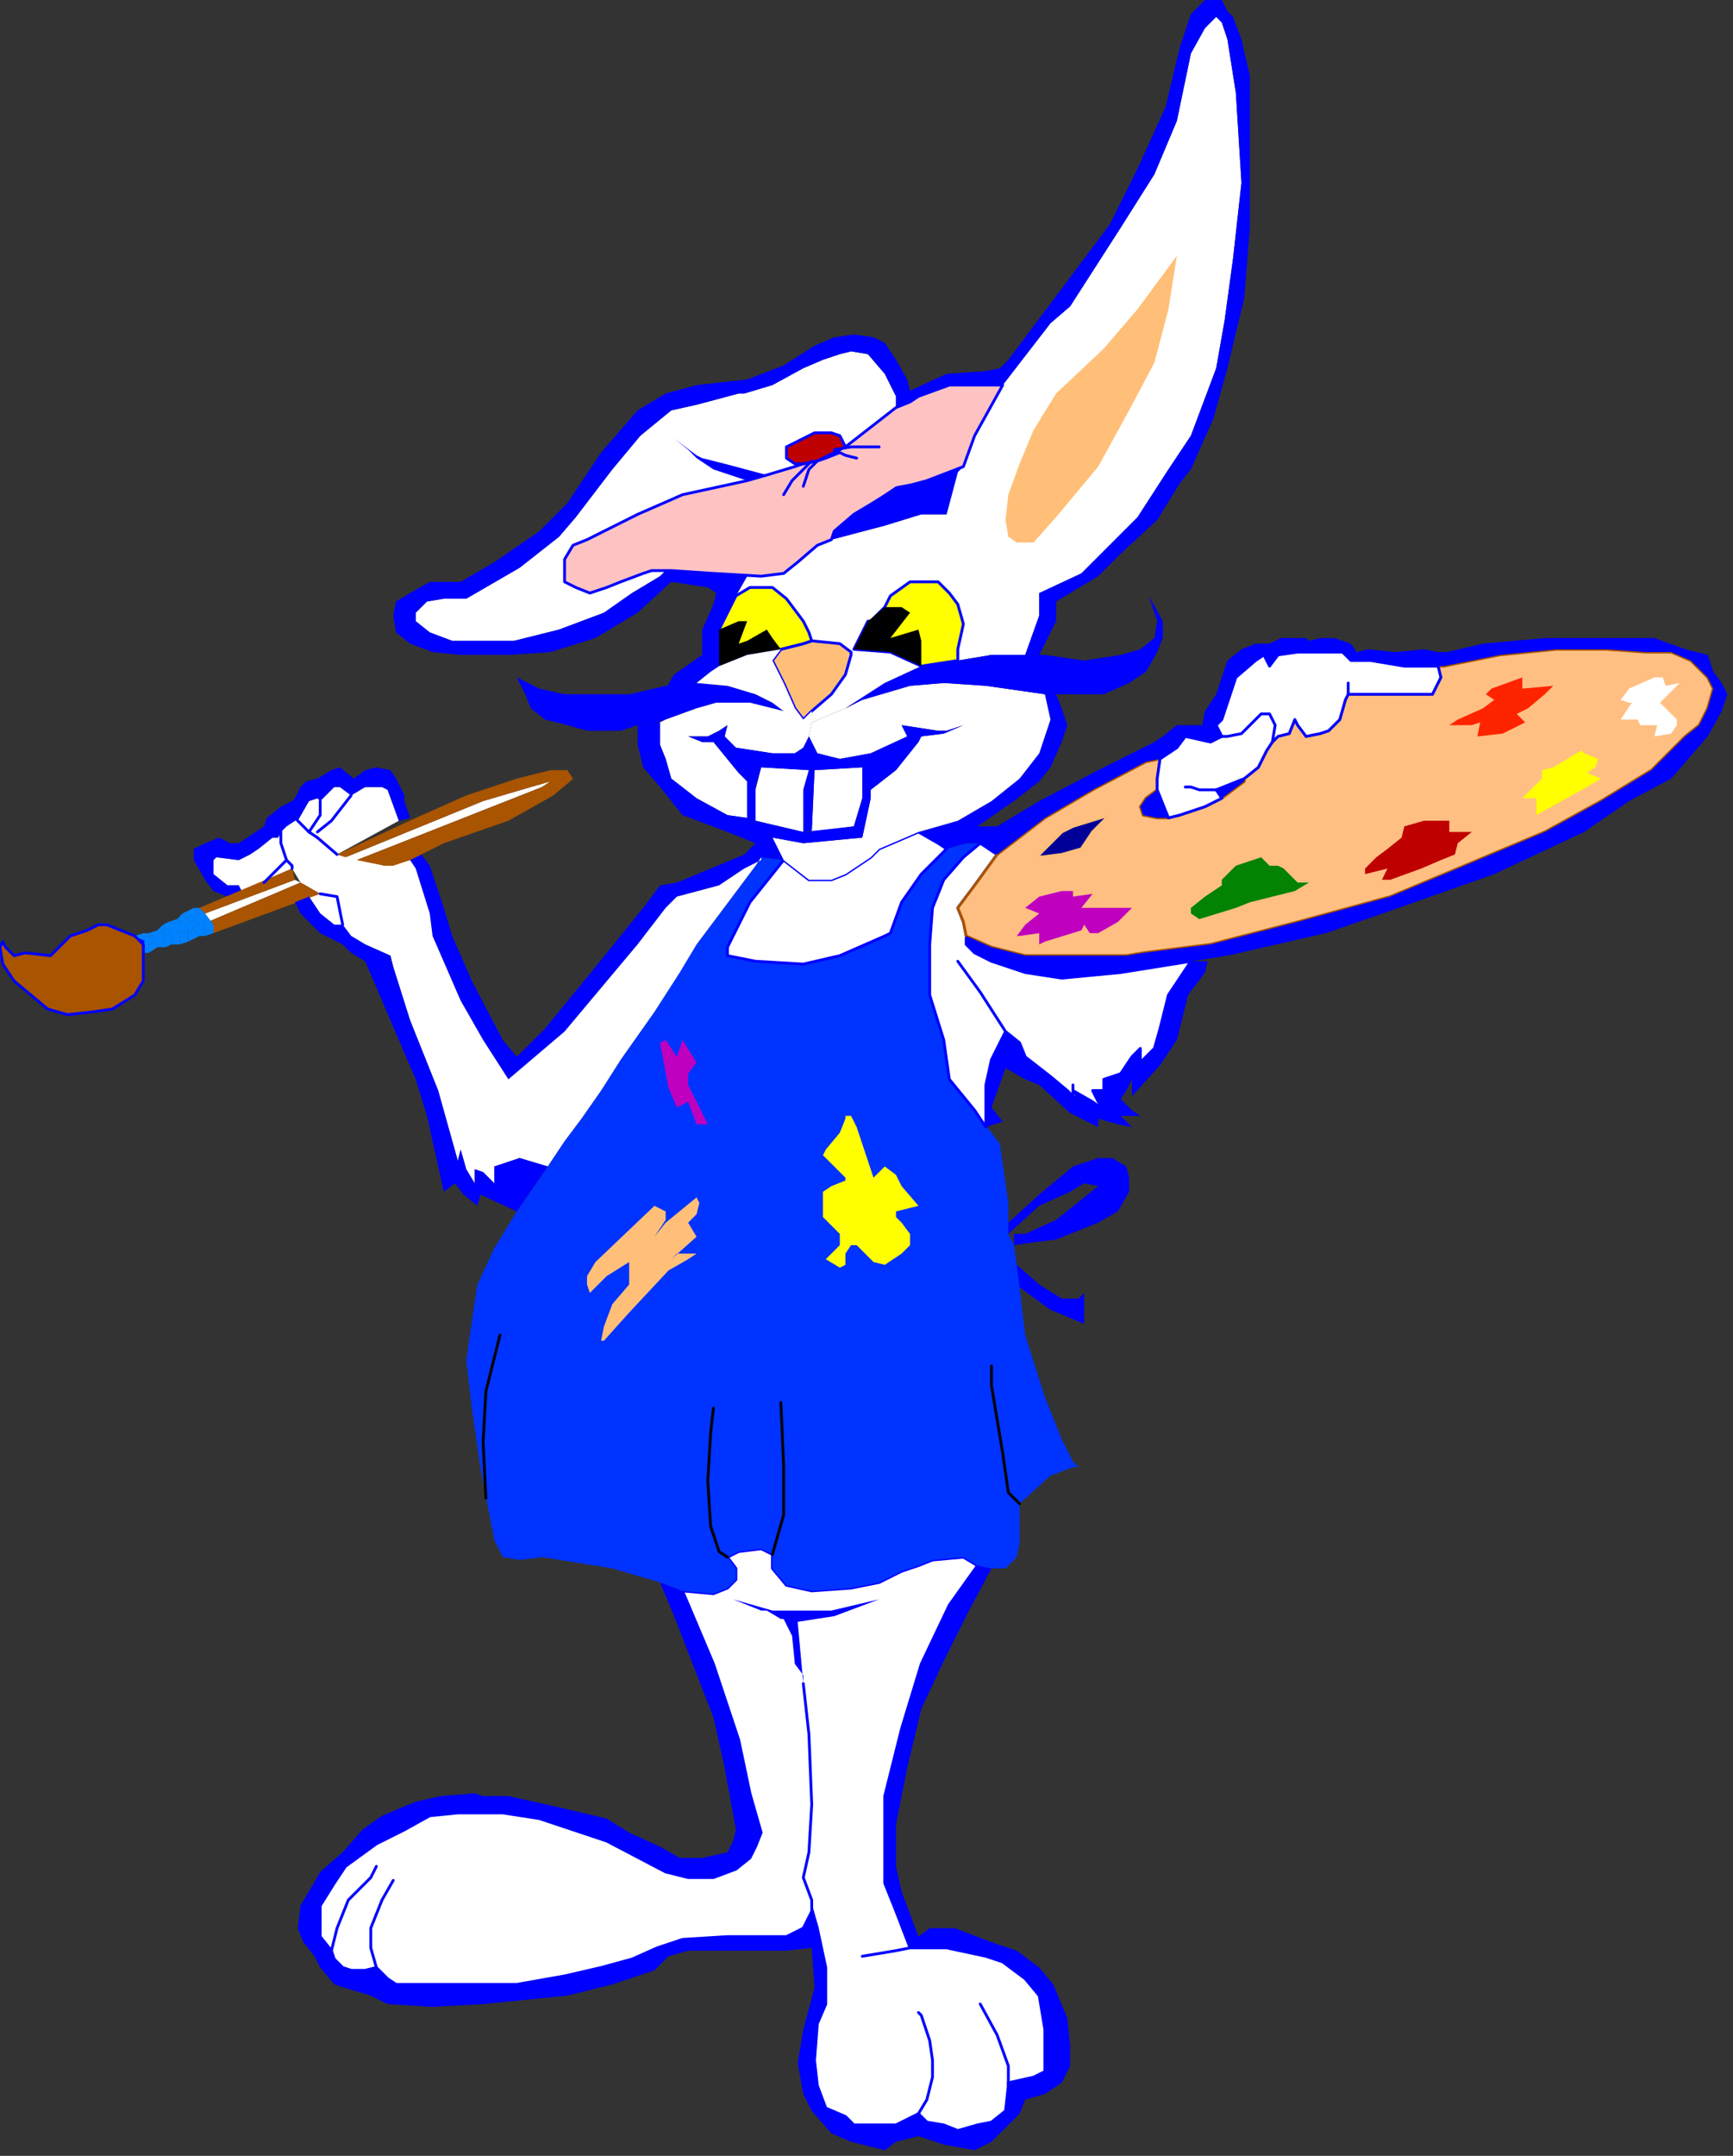 <?xml version="1.0" encoding="UTF-8" standalone="no"?>
<svg
   xmlns:dc="http://purl.org/dc/elements/1.1/"
   xmlns:cc="http://creativecommons.org/ns#"
   xmlns:rdf="http://www.w3.org/1999/02/22-rdf-syntax-ns#"
   xmlns:svg="http://www.w3.org/2000/svg"
   xmlns="http://www.w3.org/2000/svg"
   xmlns:sodipodi="http://sodipodi.sourceforge.net/DTD/sodipodi-0.dtd"
   xmlns:inkscape="http://www.inkscape.org/namespaces/inkscape"
   version="1.0"
   width="163.248mm"
   height="202.935mm"
   id="svg195"
   sodipodi:docname="EASTR020.WMF">
  <rect width="100%" height="100%" fill="#333333" stroke="none"/>
  <sodipodi:namedview
     pagecolor="#ffffff"
     bordercolor="#666666"
     borderopacity="1"
     objecttolerance="10"
     gridtolerance="10"
     guidetolerance="10"
     inkscape:pageopacity="0"
     inkscape:pageshadow="2"
     inkscape:window-width="640"
     inkscape:window-height="480"
     id="namedview197" />
  <defs
     id="defs3">
    <pattern
       id="WMFhbasepattern"
       patternUnits="userSpaceOnUse"
       width="6"
       height="6"
       x="0"
       y="0" />
  </defs>
  <path
     style="fill:#ffffff;fill-rule:evenodd;fill-opacity:1;stroke:none;"
     d="  M 286,165   L 291,164   L 301,159   L 299,155   L 296,154   L 290,154   L 286,156   L 280,159   L 280,163   L 283,165   L 286,165  z "
     id="path5" />
  <path
     style="fill:#ffffff;fill-rule:evenodd;fill-opacity:1;stroke:none;"
     d="  M 319,145   L 319,141   L 315,133   L 309,126   L 303,125   L 299,126   L 293,128   L 286,131   L 275,137   L 265,140   L 263,140   L 248,144   L 239,146   L 228,155   L 218,167   L 205,184   L 199,191   L 185,202   L 166,213   L 158,213   L 152,214   L 148,218   L 148,221   L 153,225   L 161,228   L 183,228   L 199,224   L 215,218   L 225,211   L 235,205   L 237,203   L 232,203   L 229,204   L 221,207   L 216,209   L 210,211   L 205,209   L 201,207   L 201,199   L 204,194   L 209,192   L 227,183   L 243,176   L 266,171   L 273,169   L 286,165   L 283,165   L 280,163   L 280,159   L 286,156   L 290,154   L 296,154   L 299,155   L 299,156   L 301,159   L 319,145  z "
     id="path7" />
  <path
     style="fill:#ffffff;fill-rule:evenodd;fill-opacity:1;stroke:none;"
     d="  M 337,183   L 328,183   L 315,187   L 296,192   L 291,194   L 284,200   L 279,204   L 271,205   L 266,205   L 262,212   L 267,209   L 271,209   L 275,209   L 280,213   L 286,221   L 288,225   L 289,228   L 299,229   L 303,232   L 303,233   L 301,240   L 296,247   L 289,253   L 289,257   L 301,252   L 315,243   L 328,237   L 317,232   L 304,231   L 309,221   L 310,221   L 315,216   L 317,212   L 324,207   L 334,207   L 338,211   L 341,215   L 343,222   L 341,231   L 341,235   L 353,233   L 365,233   L 370,219   L 370,211   L 385,204   L 396,193   L 405,184   L 416,167   L 424,155   L 433,131   L 436,114   L 439,92   L 442,65   L 440,33   L 437,14   L 435,8   L 433,6   L 429,10   L 424,19   L 419,43   L 411,62   L 399,81   L 381,109   L 374,115   L 357,137   L 347,155   L 341,168   L 337,183  z "
     id="path9" />
  <path
     style="fill:#ffffff;fill-rule:evenodd;fill-opacity:1;stroke:none;"
     d="  M 269,281   L 271,273   L 288,274   L 286,281   L 286,296   L 269,292   L 269,281  z "
     id="path11" />
  <path
     style="fill:#ffffff;fill-rule:evenodd;fill-opacity:1;stroke:none;"
     d="  M 307,284   L 307,273   L 290,274   L 289,296   L 304,294   L 307,284  z "
     id="path13" />
  <path
     style="fill:#ffffff;fill-rule:evenodd;fill-opacity:1;stroke:none;"
     d="  M 291,232   L 290,235   L 291,239   L 294,239   L 299,237   L 299,235   L 297,232   L 294,231   L 291,232  z "
     id="path15" />
  <path
     style="fill:#ffffff;fill-rule:evenodd;fill-opacity:1;stroke:none;"
     d="  M 127,306   L 193,280   L 196,278   L 189,280   L 172,285   L 123,305   L 127,306  z "
     id="path17" />
  <path
     style="fill:#ffffff;fill-rule:evenodd;fill-opacity:1;stroke:none;"
     d="  M 107,314   L 74,328   L 73,325   L 105,313   L 107,314  z "
     id="path19" />
  <path
     style="fill:#ffbf78;fill-rule:evenodd;fill-opacity:1;stroke:none;"
     d="  M 419,91   L 416,110   L 411,129   L 402,146   L 391,166   L 376,184   L 368,193   L 362,193   L 359,191   L 358,185   L 359,176   L 363,165   L 368,153   L 376,140   L 393,124   L 405,110   L 419,91  z "
     id="path21" />
  <path
     style="fill:#ffffff;fill-rule:evenodd;fill-opacity:1;stroke:#0000ff;stroke-width:1px;stroke-linecap:round;stroke-linejoin:round;stroke-miterlimit:4;stroke-dasharray:none;stroke-opacity:1;"
     d="  M 289,679   L 291,686   L 294,700   L 294,713   L 291,720   L 290,733   L 291,742   L 294,750   L 301,753   L 304,756   L 319,756   L 327,752   L 330,755   L 336,756   L 341,758   L 348,756   L 353,755   L 358,751   L 359,742   L 359,741   L 368,739   L 372,737   L 372,722   L 370,710   L 365,704   L 357,698   L 351,696   L 337,693   L 324,693   L 319,680   L 315,670   L 315,656   L 315,639   L 321,615   L 328,592   L 338,571   L 348,557   L 343,554   L 332,555   L 327,557   L 321,559   L 313,563   L 303,565   L 289,566   L 280,564   L 275,558   L 275,553   L 271,551   L 263,552   L 259,554   L 262,558   L 262,562   L 259,565   L 254,567   L 243,566   L 254,592   L 263,619   L 267,638   L 271,652   L 269,657   L 267,661   L 262,665   L 254,668   L 245,668   L 237,666   L 216,655   L 192,647   L 179,645   L 163,645   L 153,646   L 144,651   L 134,656   L 123,664   L 119,670   L 114,678   L 114,684   L 114,689   L 118,694   L 119,697   L 122,700   L 125,701   L 130,701   L 134,700   L 138,704   L 141,706   L 184,706   L 201,703   L 214,700   L 225,697   L 234,693   L 243,690   L 259,689   L 280,689   L 286,686   L 289,680   L 289,678   L 289,679  z "
     id="path23" />
  <path
     style="fill:#0000ff;fill-rule:evenodd;fill-opacity:1;stroke:none;"
     d="  M 243,566   L 254,592   L 263,619   L 267,638   L 271,652   L 269,657   L 267,661   L 262,665   L 254,668   L 245,668   L 237,666   L 216,655   L 192,647   L 179,645   L 163,645   L 153,646   L 144,651   L 134,656   L 123,664   L 119,670   L 114,678   L 114,684   L 114,689   L 118,694   L 119,697   L 122,700   L 125,701   L 130,701   L 134,700   L 138,704   L 141,706   L 184,706   L 201,703   L 214,700   L 225,697   L 234,693   L 243,690   L 259,689   L 280,689   L 286,686   L 289,680   L 289,678   L 289,679   L 291,686   L 294,700   L 294,713   L 291,720   L 290,733   L 291,742   L 294,750   L 301,753   L 304,756   L 319,756   L 327,752   L 330,755   L 336,756   L 341,758   L 348,756   L 353,755   L 358,751   L 359,742   L 359,741   L 368,739   L 372,737   L 372,722   L 370,710   L 365,704   L 357,698   L 351,696   L 337,693   L 324,693   L 319,680   L 315,670   L 315,656   L 315,639   L 321,615   L 328,592   L 338,571   L 348,557   L 353,558   L 345,573   L 336,591   L 328,608   L 323,629   L 319,649   L 319,664   L 321,673   L 327,689   L 331,686   L 340,686   L 353,691   L 362,694   L 370,700   L 375,706   L 380,718   L 381,728   L 381,735   L 378,741   L 372,745   L 365,747   L 363,752   L 353,762   L 347,765   L 336,763   L 327,760   L 319,762   L 315,765   L 303,762   L 296,759   L 289,751   L 286,745   L 284,734   L 286,722   L 289,711   L 290,707   L 289,693   L 280,694   L 245,694   L 238,696   L 233,701   L 218,706   L 202,710   L 172,713   L 154,714   L 138,713   L 132,710   L 122,707   L 119,706   L 114,700   L 112,696   L 108,691   L 106,686   L 107,678   L 114,666   L 122,659   L 129,651   L 136,646   L 148,641   L 157,639   L 169,638   L 172,639   L 181,639   L 199,643   L 216,647   L 224,652   L 235,657   L 242,661   L 250,661   L 259,659   L 261,655   L 262,651   L 258,629   L 254,611   L 240,575   L 235,563   L 243,566  z "
     id="path25" />
  <path
     style="fill:#0033ff;fill-rule:evenodd;fill-opacity:1;stroke:none;"
     d="  M 356,407   L 359,428   L 359,439   L 361,443   L 362,450   L 363,458   L 365,475   L 372,497   L 378,512   L 382,520   L 384,522   L 382,522   L 374,525   L 363,535   L 363,542   L 363,549   L 362,554   L 358,558   L 353,558   L 348,557   L 343,554   L 332,555   L 327,557   L 321,559   L 313,563   L 303,565   L 289,566   L 280,564   L 275,558   L 275,553   L 271,551   L 263,552   L 259,554   L 262,558   L 262,562   L 259,565   L 254,567   L 243,566   L 235,563   L 218,558   L 193,554   L 185,555   L 179,554   L 176,548   L 171,522   L 168,501   L 166,484   L 168,470   L 170,457   L 176,444   L 184,431   L 195,415   L 201,406   L 207,398   L 214,388   L 221,377   L 233,360   L 248,336   L 269,308   L 271,305   L 279,306   L 267,321   L 259,337   L 259,340   L 269,342   L 286,343   L 299,340   L 315,333   L 317,332   L 321,321   L 328,311   L 337,302   L 344,300   L 349,300   L 343,305   L 336,313   L 332,323   L 331,336   L 331,354   L 336,370   L 338,384   L 347,395   L 356,407  z "
     id="path27" />
  <path
     style="fill:#ffffff;fill-rule:evenodd;fill-opacity:1;stroke:#0000ff;stroke-width:1px;stroke-linecap:round;stroke-linejoin:round;stroke-miterlimit:4;stroke-dasharray:none;stroke-opacity:1;"
     d="  M 313,302   L 310,305   L 301,311   L 296,313   L 288,313   L 279,306   L 267,321   L 259,337   L 259,340   L 269,342   L 286,343   L 299,340   L 315,333   L 317,332   L 321,321   L 328,311   L 337,302   L 334,300   L 327,296   L 313,302  z "
     id="path29" />
  <path
     style="fill:#ffffff;fill-rule:evenodd;fill-opacity:1;stroke:#0000ff;stroke-width:1px;stroke-linecap:round;stroke-linejoin:round;stroke-miterlimit:4;stroke-dasharray:none;stroke-opacity:1;"
     d="  M 355,304   L 347,315   L 341,323   L 343,328   L 344,333   L 344,336   L 347,339   L 353,342   L 365,346   L 378,348   L 399,346   L 424,342   L 416,354   L 413,366   L 411,373   L 406,378   L 406,373   L 403,376   L 399,382   L 393,384   L 393,388   L 389,388   L 391,392   L 393,395   L 389,392   L 382,388   L 385,392   L 382,390   L 382,386   L 382,390   L 380,388   L 374,383   L 365,376   L 363,371   L 358,367   L 353,377   L 351,386   L 351,401   L 347,395   L 338,384   L 336,370   L 331,354   L 331,336   L 332,323   L 336,313   L 343,305   L 349,300   L 355,304  z "
     id="path31" />
  <path
     style="fill:#0000ff;fill-rule:evenodd;fill-opacity:1;stroke:none;"
     d="  M 424,342   L 416,354   L 413,366   L 411,373   L 406,378   L 406,373   L 403,376   L 399,382   L 393,384   L 393,388   L 389,388   L 391,392   L 393,395   L 389,392   L 382,388   L 385,392   L 382,390   L 382,386   L 382,390   L 380,388   L 374,383   L 365,376   L 363,371   L 358,367   L 353,377   L 351,386   L 351,401   L 357,399   L 353,394   L 358,380   L 365,384   L 370,386   L 381,396   L 385,398   L 391,401   L 391,398   L 398,400   L 403,401   L 399,397   L 406,397   L 403,395   L 399,391   L 401,388   L 403,384   L 403,390   L 413,379   L 419,370   L 423,354   L 429,346   L 430,342   L 424,342  z "
     id="path33" />
  <path
     style="fill:#ffbf82;fill-rule:evenodd;fill-opacity:1;stroke:#a85400;stroke-width:1px;stroke-linecap:round;stroke-linejoin:round;stroke-miterlimit:4;stroke-dasharray:none;stroke-opacity:1;"
     d="  M 347,315   L 341,323   L 343,328   L 344,333   L 353,337   L 365,340   L 401,340   L 407,339   L 431,336   L 462,328   L 495,319   L 519,309   L 550,296   L 570,285   L 588,274   L 600,262   L 605,258   L 608,252   L 610,245   L 608,241   L 602,235   L 595,232   L 586,232   L 572,231   L 554,231   L 534,233   L 514,237   L 512,237   L 513,241   L 510,247   L 480,247   L 479,249   L 477,256   L 473,260   L 470,261   L 465,262   L 462,258   L 461,256   L 459,261   L 455,262   L 453,264   L 451,267   L 448,273   L 443,277   L 443,278   L 439,281   L 435,284   L 429,287   L 420,290   L 416,291   L 412,291   L 407,290   L 406,287   L 408,284   L 412,281   L 412,277   L 413,270   L 408,271   L 389,281   L 372,291   L 355,304   L 347,315  z "
     id="path35" />
  <path
     style="fill:#0000ff;fill-rule:evenodd;fill-opacity:1;stroke:none;"
     d="  M 355,304   L 349,300   L 344,300   L 337,302   L 334,300   L 327,296   L 341,292   L 353,285   L 363,277   L 370,268   L 372,262   L 374,256   L 372,247   L 376,247   L 378,252   L 380,258   L 378,264   L 374,273   L 370,278   L 361,285   L 348,294   L 355,294   L 370,285   L 391,274   L 411,264   L 414,262   L 419,258   L 428,258   L 429,253   L 433,247   L 437,235   L 442,231   L 447,229   L 452,229   L 456,227   L 465,227   L 466,228   L 470,227   L 475,227   L 481,229   L 483,232   L 487,231   L 497,232   L 507,231   L 512,232   L 515,232   L 528,229   L 550,227   L 589,227   L 600,231   L 608,233   L 610,239   L 613,243   L 615,247   L 613,253   L 608,262   L 595,277   L 580,285   L 564,296   L 532,311   L 498,323   L 472,332   L 437,340   L 399,346   L 378,348   L 365,346   L 353,342   L 347,339   L 344,336   L 344,333   L 353,337   L 365,340   L 401,340   L 407,339   L 431,336   L 462,328   L 495,319   L 519,309   L 550,296   L 570,285   L 588,274   L 600,262   L 605,258   L 608,252   L 610,245   L 608,241   L 602,235   L 595,232   L 586,232   L 572,231   L 554,231   L 534,233   L 514,237   L 512,237   L 508,237   L 502,237   L 500,237   L 488,235   L 481,235   L 478,232   L 473,232   L 469,232   L 465,232   L 462,232   L 455,233   L 452,237   L 450,233   L 447,235   L 440,241   L 435,256   L 433,258   L 435,262   L 431,264   L 422,262   L 419,266   L 413,270   L 408,271   L 389,281   L 372,291   L 355,304  z "
     id="path37" />
  <path
     style="fill:#ffffff;fill-rule:evenodd;fill-opacity:1;stroke:#0000ff;stroke-width:1px;stroke-linecap:round;stroke-linejoin:round;stroke-miterlimit:4;stroke-dasharray:none;stroke-opacity:1;"
     d="  M 443,277   L 448,273   L 451,267   L 453,264   L 455,262   L 459,261   L 461,256   L 462,258   L 465,262   L 470,261   L 473,260   L 477,256   L 479,249   L 480,247   L 510,247   L 513,241   L 512,237   L 508,237   L 502,237   L 500,237   L 488,235   L 481,235   L 478,232   L 473,232   L 469,232   L 465,232   L 462,232   L 455,233   L 452,237   L 450,233   L 447,235   L 440,241   L 435,256   L 433,258   L 435,262   L 431,264   L 422,262   L 419,266   L 413,270   L 412,277   L 412,281   L 416,291   L 420,290   L 429,287   L 435,284   L 433,281   L 443,277  z "
     id="path39" />
  <path
     style="fill:#ffc2c2;fill-rule:evenodd;fill-opacity:1;stroke:#0000ff;stroke-width:1px;stroke-linecap:round;stroke-linejoin:round;stroke-miterlimit:4;stroke-dasharray:none;stroke-opacity:1;"
     d="  M 296,192   L 291,194   L 284,200   L 279,204   L 271,205   L 254,204   L 239,203   L 232,203   L 229,204   L 221,207   L 216,209   L 210,211   L 205,209   L 201,207   L 201,199   L 204,194   L 209,192   L 227,183   L 243,176   L 266,171   L 273,169   L 283,166   L 286,165   L 291,164   L 299,159   L 301,159   L 319,145   L 324,143   L 327,141   L 338,137   L 349,137   L 353,137   L 357,137   L 347,155   L 343,166   L 330,171   L 319,174   L 304,183   L 297,189   L 296,192  z "
     id="path41" />
  <path
     style="fill:#bf0000;fill-rule:evenodd;fill-opacity:1;stroke:#0000ff;stroke-width:1px;stroke-linecap:round;stroke-linejoin:round;stroke-miterlimit:4;stroke-dasharray:none;stroke-opacity:1;"
     d="  M 286,165   L 291,164   L 301,159   L 299,155   L 296,154   L 290,154   L 286,156   L 280,159   L 280,163   L 283,165   L 286,165  z "
     id="path43" />
  <path
     style="fill:#0000ff;fill-rule:evenodd;fill-opacity:1;stroke:none;"
     d="  M 240,156   L 245,160   L 248,163   L 254,167   L 266,171   L 273,169   L 258,165   L 250,163   L 248,162   L 240,156  z "
     id="path45" />
  <path
     style="fill:#0000ff;fill-rule:evenodd;fill-opacity:1;stroke:none;"
     d="  M 357,137   L 353,137   L 349,137   L 338,137   L 327,141   L 323,143   L 319,145   L 319,141   L 315,133   L 309,126   L 303,125   L 299,126   L 293,128   L 286,131   L 275,137   L 265,140   L 263,140   L 248,144   L 239,146   L 228,155   L 218,167   L 205,184   L 199,191   L 185,202   L 166,213   L 158,213   L 152,214   L 148,218   L 148,221   L 153,225   L 161,228   L 183,228   L 199,224   L 215,218   L 225,211   L 235,205   L 237,203   L 239,203   L 254,204   L 266,205   L 262,212   L 259,218   L 256,224   L 256,237   L 253,239   L 248,243   L 237,245   L 240,240   L 250,233   L 250,224   L 254,215   L 255,211   L 252,209   L 239,207   L 227,218   L 212,227   L 196,232   L 181,233   L 164,233   L 154,232   L 146,229   L 141,225   L 140,219   L 141,214   L 146,211   L 153,207   L 164,207   L 176,200   L 192,189   L 202,179   L 214,161   L 227,146   L 237,140   L 248,137   L 266,135   L 279,130   L 290,123   L 297,120   L 304,119   L 311,120   L 315,122   L 319,128   L 323,135   L 324,139   L 337,133   L 351,132   L 356,131   L 359,128   L 395,80   L 405,60   L 415,38   L 420,17   L 424,5   L 429,0   L 435,0   L 437,4   L 439,6   L 442,14   L 445,27   L 445,54   L 445,81   L 443,106   L 437,131   L 432,149   L 424,167   L 420,172   L 412,185   L 399,197   L 391,205   L 376,214   L 376,221   L 370,233   L 365,233   L 370,219   L 370,211   L 385,204   L 396,193   L 405,184   L 416,167   L 424,155   L 433,131   L 436,114   L 439,92   L 442,65   L 440,33   L 437,14   L 435,8   L 433,6   L 429,10   L 424,19   L 419,43   L 411,62   L 399,81   L 381,109   L 374,115   L 357,137  z "
     id="path47" />
  <path
     style="fill:#ffbf78;fill-rule:evenodd;fill-opacity:1;stroke:#0000ff;stroke-width:1px;stroke-linecap:round;stroke-linejoin:round;stroke-miterlimit:4;stroke-dasharray:none;stroke-opacity:1;"
     d="  M 278,231   L 286,229   L 289,228   L 299,229   L 303,232   L 303,233   L 301,240   L 296,247   L 289,253   L 286,256   L 283,252   L 279,243   L 275,235   L 278,231  z "
     id="path49" />
  <path
     style="fill:#ffff00;fill-rule:evenodd;fill-opacity:1;stroke:#0000ff;stroke-width:1px;stroke-linecap:round;stroke-linejoin:round;stroke-miterlimit:4;stroke-dasharray:none;stroke-opacity:1;"
     d="  M 328,237   L 317,232   L 304,231   L 309,221   L 310,221   L 315,216   L 317,212   L 324,207   L 334,207   L 338,211   L 341,215   L 343,222   L 341,231   L 341,235   L 328,237  z "
     id="path51" />
  <path
     style="fill:#ffff00;fill-rule:evenodd;fill-opacity:1;stroke:#0000ff;stroke-width:1px;stroke-linecap:round;stroke-linejoin:round;stroke-miterlimit:4;stroke-dasharray:none;stroke-opacity:1;"
     d="  M 256,237   L 266,233   L 278,231   L 286,229   L 289,228   L 288,225   L 286,221   L 280,213   L 275,209   L 271,209   L 267,209   L 262,212   L 259,218   L 256,224   L 256,237  z "
     id="path53" />
  <path
     style="fill:#000000;fill-rule:evenodd;fill-opacity:1;stroke:none;"
     d="  M 256,233   L 256,224   L 263,221   L 266,221   L 263,229   L 266,228   L 273,224   L 275,227   L 278,231   L 266,233   L 256,237   L 256,233  z "
     id="path55" />
  <path
     style="fill:#0000ff;fill-rule:evenodd;fill-opacity:1;stroke:none;"
     d="  M 248,243   L 259,244   L 269,247   L 275,250   L 279,253   L 267,250   L 255,250   L 248,252   L 237,256   L 234,257   L 227,258   L 221,260   L 209,260   L 202,258   L 194,256   L 189,252   L 187,247   L 184,241   L 192,245   L 201,247   L 224,247   L 237,244   L 248,243  z "
     id="path57" />
  <path
     style="fill:#ffffff;fill-rule:evenodd;fill-opacity:1;stroke:none;"
     d="  M 289,253   L 286,256   L 283,252   L 279,243   L 275,235   L 278,231   L 266,233   L 256,237   L 253,239   L 248,243   L 259,244   L 269,247   L 275,250   L 279,253   L 267,250   L 255,250   L 248,252   L 237,256   L 235,257   L 235,265   L 237,270   L 239,277   L 248,284   L 259,290   L 266,291   L 266,278   L 263,275   L 254,264   L 250,264   L 245,262   L 252,262   L 256,260   L 259,258   L 262,256   L 259,258   L 258,262   L 262,266   L 275,268   L 283,268   L 286,266   L 288,262   L 289,257   L 289,253  z "
     id="path59" />
  <path
     style="fill:#ffffff;fill-rule:evenodd;fill-opacity:1;stroke:none;"
     d="  M 343,258   L 337,260   L 334,260   L 321,258   L 323,262   L 310,268   L 299,270   L 291,268   L 288,262   L 289,257   L 301,252   L 307,249   L 324,244   L 336,243   L 351,244   L 372,247   L 374,256   L 372,262   L 370,268   L 363,277   L 353,285   L 341,292   L 327,296   L 313,302   L 310,305   L 301,311   L 296,313   L 288,313   L 279,306   L 275,298   L 286,300   L 307,298   L 310,284   L 310,281   L 319,274   L 327,264   L 328,262   L 336,261   L 343,258  z "
     id="path61" />
  <path
     style="fill:#0000ff;fill-rule:evenodd;fill-opacity:1;stroke:none;"
     d="  M 301,252   L 307,249   L 324,244   L 336,243   L 351,244   L 372,247   L 393,247   L 402,243   L 408,239   L 412,232   L 414,227   L 414,221   L 409,212   L 412,221   L 411,227   L 406,231   L 399,233   L 386,235   L 372,233   L 353,233   L 341,235   L 328,237   L 315,243   L 301,252  z "
     id="path63" />
  <path
     style="fill:#0000ff;fill-rule:evenodd;fill-opacity:1;stroke:none;"
     d="  M 150,304   L 153,308   L 158,323   L 161,333   L 168,349   L 179,370   L 184,376   L 194,366   L 212,344   L 229,323   L 235,315   L 241,314   L 253,309   L 265,304   L 269,300   L 259,296   L 243,290   L 235,280   L 229,273   L 227,265   L 227,258   L 234,257   L 235,257   L 235,265   L 237,270   L 239,277   L 248,284   L 259,290   L 266,291   L 269,292   L 286,296   L 304,294   L 307,284   L 307,273   L 290,274   L 289,296   L 286,296   L 286,281   L 288,274   L 271,273   L 269,280   L 269,292   L 266,291   L 266,278   L 263,275   L 254,264   L 250,264   L 245,262   L 252,262   L 256,260   L 259,258   L 262,256   L 259,258   L 258,262   L 262,266   L 275,268   L 283,268   L 286,266   L 288,262   L 291,268   L 299,270   L 310,268   L 323,262   L 321,258   L 334,260   L 337,260   L 343,258   L 336,261   L 328,262   L 327,264   L 319,274   L 310,281   L 310,284   L 307,298   L 286,300   L 275,298   L 279,306   L 271,305   L 271,306   L 265,309   L 256,315   L 241,319   L 237,323   L 227,336   L 201,367   L 181,384   L 172,370   L 164,356   L 154,333   L 153,325   L 148,309   L 146,306   L 150,304  z "
     id="path65" />
  <path
     style="fill:#ffffff;fill-rule:evenodd;fill-opacity:1;stroke:none;"
     d="  M 85,315   L 81,315   L 76,311   L 76,306   L 77,305   L 85,306   L 89,304   L 92,302   L 97,298   L 99,298   L 100,296   L 102,294   L 105,292   L 106,292   L 110,285   L 113,284   L 114,285   L 119,280   L 121,280   L 125,283   L 130,280   L 136,280   L 138,281   L 142,292   L 120,304   L 124,305   L 128,306   L 137,308   L 146,306   L 148,309   L 153,325   L 154,333   L 164,356   L 172,370   L 181,384   L 201,367   L 227,336   L 237,323   L 241,319   L 256,315   L 265,309   L 271,306   L 271,305   L 269,308   L 248,336   L 242,346   L 233,360   L 221,377   L 214,388   L 207,398   L 201,406   L 195,415   L 185,412   L 176,415   L 176,421   L 172,417   L 169,416   L 169,421   L 166,416   L 164,409   L 163,413   L 156,388   L 146,363   L 140,344   L 139,340   L 130,336   L 125,333   L 122,329   L 119,329   L 114,325   L 110,319   L 114,318   L 107,314   L 104,309   L 86,317   L 85,315  z "
     id="path67" />
  <path
     style="fill:#0000ff;fill-rule:evenodd;fill-opacity:1;stroke:none;"
     d="  M 142,292   L 138,281   L 136,280   L 130,280   L 125,283   L 121,280   L 119,280   L 114,285   L 113,284   L 110,285   L 106,292   L 105,292   L 102,294   L 100,296   L 99,298   L 97,298   L 92,302   L 89,304   L 85,306   L 77,305   L 76,306   L 76,311   L 81,315   L 85,315   L 86,317   L 81,319   L 76,317   L 73,313   L 69,306   L 69,302   L 73,300   L 78,298   L 82,300   L 85,300   L 88,298   L 94,294   L 95,291   L 100,287   L 104,285   L 105,284   L 107,280   L 109,278   L 113,277   L 118,274   L 121,273   L 126,277   L 130,274   L 134,273   L 139,274   L 141,277   L 144,283   L 144,285   L 146,291   L 142,292  z "
     id="path69" />
  <path
     style="fill:#a85400;fill-rule:evenodd;fill-opacity:1;stroke:none;"
     d="  M 120,304   L 148,291   L 166,283   L 184,277   L 196,274   L 202,274   L 204,277   L 203,278   L 197,283   L 181,292   L 158,300   L 150,304   L 146,306   L 140,308   L 137,308   L 127,306   L 193,280   L 196,278   L 189,280   L 172,285   L 123,305   L 120,304  z "
     id="path71" />
  <path
     style="fill:#a85400;fill-rule:evenodd;fill-opacity:1;stroke:none;"
     d="  M 104,309   L 71,323   L 73,325   L 76,329   L 76,332   L 114,318   L 107,314   L 74,328   L 73,325   L 105,313   L 104,309  z "
     id="path73" />
  <path
     style="fill:#0082ff;fill-rule:evenodd;fill-opacity:1;stroke:none;"
     d="  M 51,336   L 51,337   L 51,339   L 53,339   L 53,336   L 55,335   L 56,336   L 56,337   L 59,337   L 59,336   L 58,333   L 60,332   L 61,333   L 61,336   L 64,336   L 64,333   L 63,332   L 67,331   L 67,335   L 71,333   L 69,331   L 69,329   L 72,328   L 73,329   L 73,333   L 76,332   L 76,329   L 73,325   L 71,323   L 69,323   L 71,325   L 68,328   L 65,325   L 63,327   L 65,328   L 63,329   L 60,328   L 58,329   L 59,331   L 57,332   L 56,331   L 53,332   L 55,333   L 52,333   L 51,332   L 48,333   L 51,336  z "
     id="path75" />
  <path
     style="fill:#0082ff;fill-rule:evenodd;fill-opacity:1;stroke:none;"
     d="  M 53,339   L 53,336   L 55,335   L 56,336   L 56,337   L 53,339  z "
     id="path77" />
  <path
     style="fill:#0082ff;fill-rule:evenodd;fill-opacity:1;stroke:none;"
     d="  M 59,336   L 58,333   L 60,332   L 61,333   L 61,336   L 59,337   L 59,336  z "
     id="path79" />
  <path
     style="fill:#0082ff;fill-rule:evenodd;fill-opacity:1;stroke:none;"
     d="  M 64,336   L 64,333   L 63,332   L 67,331   L 67,335   L 64,336  z "
     id="path81" />
  <path
     style="fill:#0082ff;fill-rule:evenodd;fill-opacity:1;stroke:none;"
     d="  M 71,333   L 69,331   L 69,329   L 72,328   L 73,329   L 73,333   L 71,333  z "
     id="path83" />
  <path
     style="fill:#0082ff;fill-rule:evenodd;fill-opacity:1;stroke:none;"
     d="  M 52,333   L 55,333   L 53,332   L 51,332   L 52,333  z "
     id="path85" />
  <path
     style="fill:#0082ff;fill-rule:evenodd;fill-opacity:1;stroke:none;"
     d="  M 56,331   L 57,332   L 59,331   L 58,329   L 56,331  z "
     id="path87" />
  <path
     style="fill:#0082ff;fill-rule:evenodd;fill-opacity:1;stroke:none;"
     d="  M 60,328   L 63,329   L 65,328   L 63,327   L 60,328  z "
     id="path89" />
  <path
     style="fill:#0082ff;fill-rule:evenodd;fill-opacity:1;stroke:none;"
     d="  M 65,325   L 68,328   L 71,325   L 69,323   L 65,325  z "
     id="path91" />
  <path
     style="fill:#0000ff;fill-rule:evenodd;fill-opacity:1;stroke:none;"
     d="  M 195,415   L 185,412   L 176,415   L 176,421   L 172,417   L 169,416   L 169,421   L 166,416   L 164,409   L 163,413   L 156,388   L 146,363   L 140,344   L 139,340   L 130,336   L 125,333   L 122,329   L 119,329   L 114,325   L 110,319   L 105,321   L 107,325   L 114,332   L 122,336   L 125,339   L 130,342   L 148,384   L 152,397   L 158,424   L 162,421   L 165,425   L 170,429   L 171,425   L 184,431   L 195,415  z "
     id="path93" />
  <path
     style="fill:#0000ff;fill-rule:evenodd;fill-opacity:1;stroke:none;"
     d="  M 286,599   L 286,596   L 283,592   L 282,582   L 279,576   L 278,576   L 273,573   L 271,573   L 261,569   L 275,573   L 296,573   L 313,569   L 313,569   L 297,575   L 284,577   L 286,599  z "
     id="path95" />
  <path
     style="fill:#0000ff;fill-rule:evenodd;fill-opacity:1;stroke:none;"
     d="  M 363,458   L 374,466   L 386,471   L 386,460   L 384,462   L 378,462   L 370,457   L 362,450   L 363,458  z "
     id="path97" />
  <path
     style="fill:#0000ff;fill-rule:evenodd;fill-opacity:1;stroke:none;"
     d="  M 359,435   L 370,425   L 382,415   L 391,412   L 396,412   L 401,415   L 402,419   L 402,424   L 398,431   L 391,435   L 376,441   L 368,442   L 361,443   L 361,439   L 365,439   L 376,434   L 386,426   L 391,422   L 386,421   L 381,424   L 370,429   L 359,439   L 359,435  z "
     id="path99" />
  <path
     style="fill:#0000ff;fill-rule:evenodd;fill-opacity:1;stroke:none;"
     d="  M 412,281   L 408,284   L 406,287   L 407,290   L 412,291   L 416,291   L 412,281  z "
     id="path101" />
  <path
     style="fill:#0000ff;fill-rule:evenodd;fill-opacity:1;stroke:none;"
     d="  M 433,281   L 435,284   L 439,281   L 443,278   L 443,277   L 433,281  z "
     id="path103" />
  <path
     style="fill:#0000ff;fill-rule:evenodd;fill-opacity:1;stroke:none;"
     d="  M 296,192   L 297,189   L 304,183   L 319,173   L 330,171   L 343,166   L 341,168   L 337,183   L 328,183   L 315,187   L 296,192  z "
     id="path105" />
  <path
     style="fill:#000000;fill-rule:evenodd;fill-opacity:1;stroke:none;"
     d="  M 315,216   L 319,216   L 321,216   L 324,218   L 317,227   L 327,224   L 328,228   L 328,237   L 317,232   L 304,231   L 309,221   L 315,216  z "
     id="path107" />
  <path
     style="fill:none;stroke:#0000ff;stroke-width:1px;stroke-linecap:round;stroke-linejoin:round;stroke-miterlimit:4;stroke-dasharray:none;stroke-opacity:1;"
     d="  M 102,306   L 100,300   L 100,296  "
     id="path109" />
  <path
     style="fill:none;stroke:#0000ff;stroke-width:1px;stroke-linecap:round;stroke-linejoin:round;stroke-miterlimit:4;stroke-dasharray:none;stroke-opacity:1;"
     d="  M 106,292   L 110,296  "
     id="path111" />
  <path
     style="fill:none;stroke:#0000ff;stroke-width:1px;stroke-linecap:round;stroke-linejoin:round;stroke-miterlimit:4;stroke-dasharray:none;stroke-opacity:1;"
     d="  M 113,296   L 118,292   L 125,283  "
     id="path113" />
  <path
     style="fill:none;stroke:#0000ff;stroke-width:1px;stroke-linecap:round;stroke-linejoin:round;stroke-miterlimit:4;stroke-dasharray:none;stroke-opacity:1;"
     d="  M 102,306   L 104,308   L 104,309  "
     id="path115" />
  <path
     style="fill:none;stroke:#0000ff;stroke-width:1px;stroke-linecap:round;stroke-linejoin:round;stroke-miterlimit:4;stroke-dasharray:none;stroke-opacity:1;"
     d="  M 114,285   L 114,290   L 110,296  "
     id="path117" />
  <path
     style="fill:none;stroke:#0000ff;stroke-width:1px;stroke-linecap:round;stroke-linejoin:round;stroke-miterlimit:4;stroke-dasharray:none;stroke-opacity:1;"
     d="  M 110,296   L 113,298  "
     id="path119" />
  <path
     style="fill:none;stroke:#0000ff;stroke-width:1px;stroke-linecap:round;stroke-linejoin:round;stroke-miterlimit:4;stroke-dasharray:none;stroke-opacity:1;"
     d="  M 113,298   L 120,304  "
     id="path121" />
  <path
     style="fill:none;stroke:#0000ff;stroke-width:1px;stroke-linecap:round;stroke-linejoin:round;stroke-miterlimit:4;stroke-dasharray:none;stroke-opacity:1;"
     d="  M 94,314   L 102,306  "
     id="path123" />
  <path
     style="fill:none;stroke:#0000ff;stroke-width:1px;stroke-linecap:round;stroke-linejoin:round;stroke-miterlimit:4;stroke-dasharray:none;stroke-opacity:1;"
     d="  M 358,367   L 349,353   L 341,342  "
     id="path125" />
  <path
     style="fill:none;stroke:#0000ff;stroke-width:1px;stroke-linecap:round;stroke-linejoin:round;stroke-miterlimit:4;stroke-dasharray:none;stroke-opacity:1;"
     d="  M 422,280   L 424,280   L 427,281   L 433,281  "
     id="path127" />
  <path
     style="fill:none;stroke:#0000ff;stroke-width:1px;stroke-linecap:round;stroke-linejoin:round;stroke-miterlimit:4;stroke-dasharray:none;stroke-opacity:1;"
     d="  M 480,247   L 480,243  "
     id="path129" />
  <path
     style="fill:none;stroke:#0000ff;stroke-width:1px;stroke-linecap:round;stroke-linejoin:round;stroke-miterlimit:4;stroke-dasharray:none;stroke-opacity:1;"
     d="  M 435,262   L 437,262   L 442,261   L 449,254   L 452,254   L 454,258   L 453,264  "
     id="path131" />
  <path
     style="fill:none;stroke:#0000ff;stroke-width:1px;stroke-linecap:round;stroke-linejoin:round;stroke-miterlimit:4;stroke-dasharray:none;stroke-opacity:1;"
     d="  M 289,680   L 289,676   L 286,668   L 288,659   L 289,642   L 288,617   L 286,599  "
     id="path133" />
  <path
     style="fill:none;stroke:#0000ff;stroke-width:1px;stroke-linecap:round;stroke-linejoin:round;stroke-miterlimit:4;stroke-dasharray:none;stroke-opacity:1;"
     d="  M 349,713   L 355,724   L 359,735   L 359,742  "
     id="path135" />
  <path
     style="fill:none;stroke:#0000ff;stroke-width:1px;stroke-linecap:round;stroke-linejoin:round;stroke-miterlimit:4;stroke-dasharray:none;stroke-opacity:1;"
     d="  M 327,752   L 330,747   L 332,739   L 332,733   L 331,726   L 328,717   L 327,716  "
     id="path137" />
  <path
     style="fill:none;stroke:#0000ff;stroke-width:1px;stroke-linecap:round;stroke-linejoin:round;stroke-miterlimit:4;stroke-dasharray:none;stroke-opacity:1;"
     d="  M 307,696   L 319,694   L 324,693  "
     id="path139" />
  <path
     style="fill:none;stroke:#0000ff;stroke-width:1px;stroke-linecap:round;stroke-linejoin:round;stroke-miterlimit:4;stroke-dasharray:none;stroke-opacity:1;"
     d="  M 134,700   L 132,693   L 132,686   L 136,676   L 140,669  "
     id="path141" />
  <path
     style="fill:none;stroke:#0000ff;stroke-width:1px;stroke-linecap:round;stroke-linejoin:round;stroke-miterlimit:4;stroke-dasharray:none;stroke-opacity:1;"
     d="  M 118,694   L 120,686   L 124,676   L 132,668   L 134,664  "
     id="path143" />
  <path
     style="fill:none;stroke:#0000ff;stroke-width:1px;stroke-linecap:round;stroke-linejoin:round;stroke-miterlimit:4;stroke-dasharray:none;stroke-opacity:1;"
     d="  M 114,318   L 120,319   L 122,329  "
     id="path145" />
  <path
     style="fill:none;stroke:#0000ff;stroke-width:1px;stroke-linecap:round;stroke-linejoin:round;stroke-miterlimit:4;stroke-dasharray:none;stroke-opacity:1;"
     d="  M 18,340   L 24,340   L 29,337  "
     id="path147" />
  <path
     style="fill:none;stroke:#0000ff;stroke-width:1px;stroke-linecap:round;stroke-linejoin:round;stroke-miterlimit:4;stroke-dasharray:none;stroke-opacity:1;"
     d="  M 51,335   L 43,332   L 39,332   L 33,333  "
     id="path149" />
  <path
     style="fill:none;stroke:#0000ff;stroke-width:1px;stroke-linecap:round;stroke-linejoin:round;stroke-miterlimit:4;stroke-dasharray:none;stroke-opacity:1;"
     d="  M 51,336   L 51,339   L 48,344   L 48,349   L 43,352   L 38,354  "
     id="path151" />
  <path
     style="fill:none;stroke:#0000ff;stroke-width:1px;stroke-linecap:round;stroke-linejoin:round;stroke-miterlimit:4;stroke-dasharray:none;stroke-opacity:1;"
     d="  M 51,336   L 48,339   L 48,342   L 43,344   L 40,348  "
     id="path153" />
  <path
     style="fill:none;stroke:#0000ff;stroke-width:1px;stroke-linecap:round;stroke-linejoin:round;stroke-miterlimit:4;stroke-dasharray:none;stroke-opacity:1;"
     d="  M 49,336   L 48,337   L 45,339  "
     id="path155" />
  <path
     style="fill:none;stroke:#0000ff;stroke-width:1px;stroke-linecap:round;stroke-linejoin:round;stroke-miterlimit:4;stroke-dasharray:none;stroke-opacity:1;"
     d="  M 43,342   L 37,343  "
     id="path157" />
  <path
     style="fill:none;stroke:#0000ff;stroke-width:1px;stroke-linecap:round;stroke-linejoin:round;stroke-miterlimit:4;stroke-dasharray:none;stroke-opacity:1;"
     d="  M 286,173   L 288,167   L 291,164   L 294,163   L 299,161   L 301,162   L 305,163  "
     id="path159" />
  <path
     style="fill:none;stroke:#0000ff;stroke-width:1px;stroke-linecap:round;stroke-linejoin:round;stroke-miterlimit:4;stroke-dasharray:none;stroke-opacity:1;"
     d="  M 289,164   L 282,171   L 279,176  "
     id="path161" />
  <path
     style="fill:none;stroke:#0000ff;stroke-width:1px;stroke-linecap:round;stroke-linejoin:round;stroke-miterlimit:4;stroke-dasharray:none;stroke-opacity:1;"
     d="  M 297,160   L 303,159   L 313,159  "
     id="path163" />
  <path
     style="fill:#a85400;fill-rule:evenodd;fill-opacity:1;stroke:#0000ff;stroke-width:1px;stroke-linecap:round;stroke-linejoin:round;stroke-miterlimit:4;stroke-dasharray:none;stroke-opacity:1;"
     d="  M 48,333   L 43,331   L 38,329   L 35,329   L 31,331   L 25,333   L 18,340   L 9,339   L 5,340   L 2,337   L 1,335   L 0,337   L 1,343   L 5,349   L 11,354   L 17,359   L 24,361   L 33,360   L 40,359   L 48,354   L 51,349   L 51,337   L 51,336   L 48,333  z "
     id="path165" />
  <path
     style="fill:#bf00bf;fill-rule:evenodd;fill-opacity:1;stroke:none;"
     d="  M 362,333   L 365,329   L 370,325   L 365,323   L 370,319   L 378,317   L 382,317   L 382,319   L 389,318   L 385,323   L 391,323   L 403,323   L 398,328   L 391,332   L 388,332   L 386,329   L 385,331   L 372,335   L 370,336   L 370,332   L 363,333   L 362,333  z "
     id="path167" />
  <path
     style="fill:#038203;fill-rule:evenodd;fill-opacity:1;stroke:none;"
     d="  M 424,323   L 429,319   L 432,317   L 435,315   L 435,313   L 440,308   L 449,305   L 452,308   L 455,308   L 457,309   L 462,314   L 466,314   L 461,317   L 445,321   L 440,323   L 427,327   L 424,325   L 424,323  z "
     id="path169" />
  <path
     style="fill:#bf0000;fill-rule:evenodd;fill-opacity:1;stroke:none;"
     d="  M 486,309   L 490,305   L 494,302   L 499,298   L 500,294   L 507,292   L 516,292   L 516,296   L 524,296   L 527,294   L 524,296   L 519,300   L 518,304   L 513,306   L 506,309   L 495,313   L 492,313   L 494,309   L 486,311   L 486,309  z "
     id="path171" />
  <path
     style="fill:#ffff00;fill-rule:evenodd;fill-opacity:1;stroke:none;"
     d="  M 542,284   L 549,277   L 549,274   L 553,273   L 563,267   L 564,268   L 569,270   L 568,273   L 565,275   L 570,277   L 565,280   L 547,290   L 547,284   L 541,284   L 542,284  z "
     id="path173" />
  <path
     style="fill:#ffffff;fill-rule:evenodd;fill-opacity:1;stroke:none;"
     d="  M 589,262   L 590,258   L 584,258   L 583,256   L 577,256   L 581,250   L 580,250   L 577,249   L 580,245   L 589,241   L 592,241   L 593,244   L 598,243   L 591,250   L 597,256   L 597,258   L 595,261   L 589,262  z "
     id="path175" />
  <path
     style="fill:#ff2400;fill-rule:evenodd;fill-opacity:1;stroke:none;"
     d="  M 516,258   L 519,256   L 528,252   L 532,249   L 529,247   L 531,245   L 542,241   L 542,245   L 553,244   L 550,247   L 544,252   L 540,254   L 543,257   L 535,261   L 526,262   L 527,257   L 524,258   L 516,258  z "
     id="path177" />
  <path
     style="fill:#ffff00;fill-rule:evenodd;fill-opacity:1;stroke:none;"
     d="  M 315,415   L 319,418   L 321,422   L 327,429   L 319,431   L 319,433   L 321,435   L 324,439   L 324,443   L 321,446   L 315,450   L 311,449   L 305,443   L 303,443   L 301,446   L 301,450   L 299,451   L 294,448   L 299,443   L 299,439   L 293,433   L 293,424   L 296,422   L 301,420   L 301,419   L 293,411   L 294,409   L 299,403   L 301,398   L 301,397   L 303,397   L 305,401   L 309,413   L 311,419   L 315,415  z "
     id="path179" />
  <path
     style="fill:#bf00bf;fill-rule:evenodd;fill-opacity:1;stroke:none;"
     d="  M 245,386   L 245,382   L 248,378   L 243,370   L 241,376   L 237,370   L 235,371   L 238,387   L 241,394   L 245,392   L 248,400   L 252,400   L 245,386  z "
     id="path181" />
  <path
     style="fill:#ffbf78;fill-rule:evenodd;fill-opacity:1;stroke:none;"
     d="  M 209,454   L 209,457   L 210,460   L 216,454   L 224,449   L 224,457   L 218,464   L 215,472   L 214,477   L 215,477   L 224,467   L 238,452   L 245,448   L 248,446   L 241,446   L 239,448   L 248,440   L 245,435   L 248,432   L 249,428   L 248,426   L 237,435   L 233,440   L 237,434   L 237,431   L 233,429   L 212,449   L 209,454  z "
     id="path183" />
  <path
     style="fill:none;stroke:#000000;stroke-width:1px;stroke-linecap:round;stroke-linejoin:round;stroke-miterlimit:4;stroke-dasharray:none;stroke-opacity:1;"
     d="  M 259,554   L 256,552   L 253,543   L 252,527   L 253,510   L 254,501  "
     id="path185" />
  <path
     style="fill:none;stroke:#000000;stroke-width:1px;stroke-linecap:round;stroke-linejoin:round;stroke-miterlimit:4;stroke-dasharray:none;stroke-opacity:1;"
     d="  M 363,535   L 359,531   L 357,517   L 353,493   L 353,486  "
     id="path187" />
  <path
     style="fill:none;stroke:#000000;stroke-width:1px;stroke-linecap:round;stroke-linejoin:round;stroke-miterlimit:4;stroke-dasharray:none;stroke-opacity:1;"
     d="  M 278,499   L 279,521   L 279,539   L 275,553  "
     id="path189" />
  <path
     style="fill:none;stroke:#000000;stroke-width:1px;stroke-linecap:round;stroke-linejoin:round;stroke-miterlimit:4;stroke-dasharray:none;stroke-opacity:1;"
     d="  M 173,533   L 172,513   L 173,495   L 178,475  "
     id="path191" />
  <path
     style="fill:#000099;fill-rule:evenodd;fill-opacity:1;stroke:#ffbf78;stroke-width:1px;stroke-linecap:round;stroke-linejoin:round;stroke-miterlimit:4;stroke-dasharray:none;stroke-opacity:1;"
     d="  M 370,304   L 372,302   L 378,296   L 382,294   L 395,290   L 389,296   L 385,302   L 378,304   L 370,305   L 370,304  z "
     id="path193" />
</svg>
